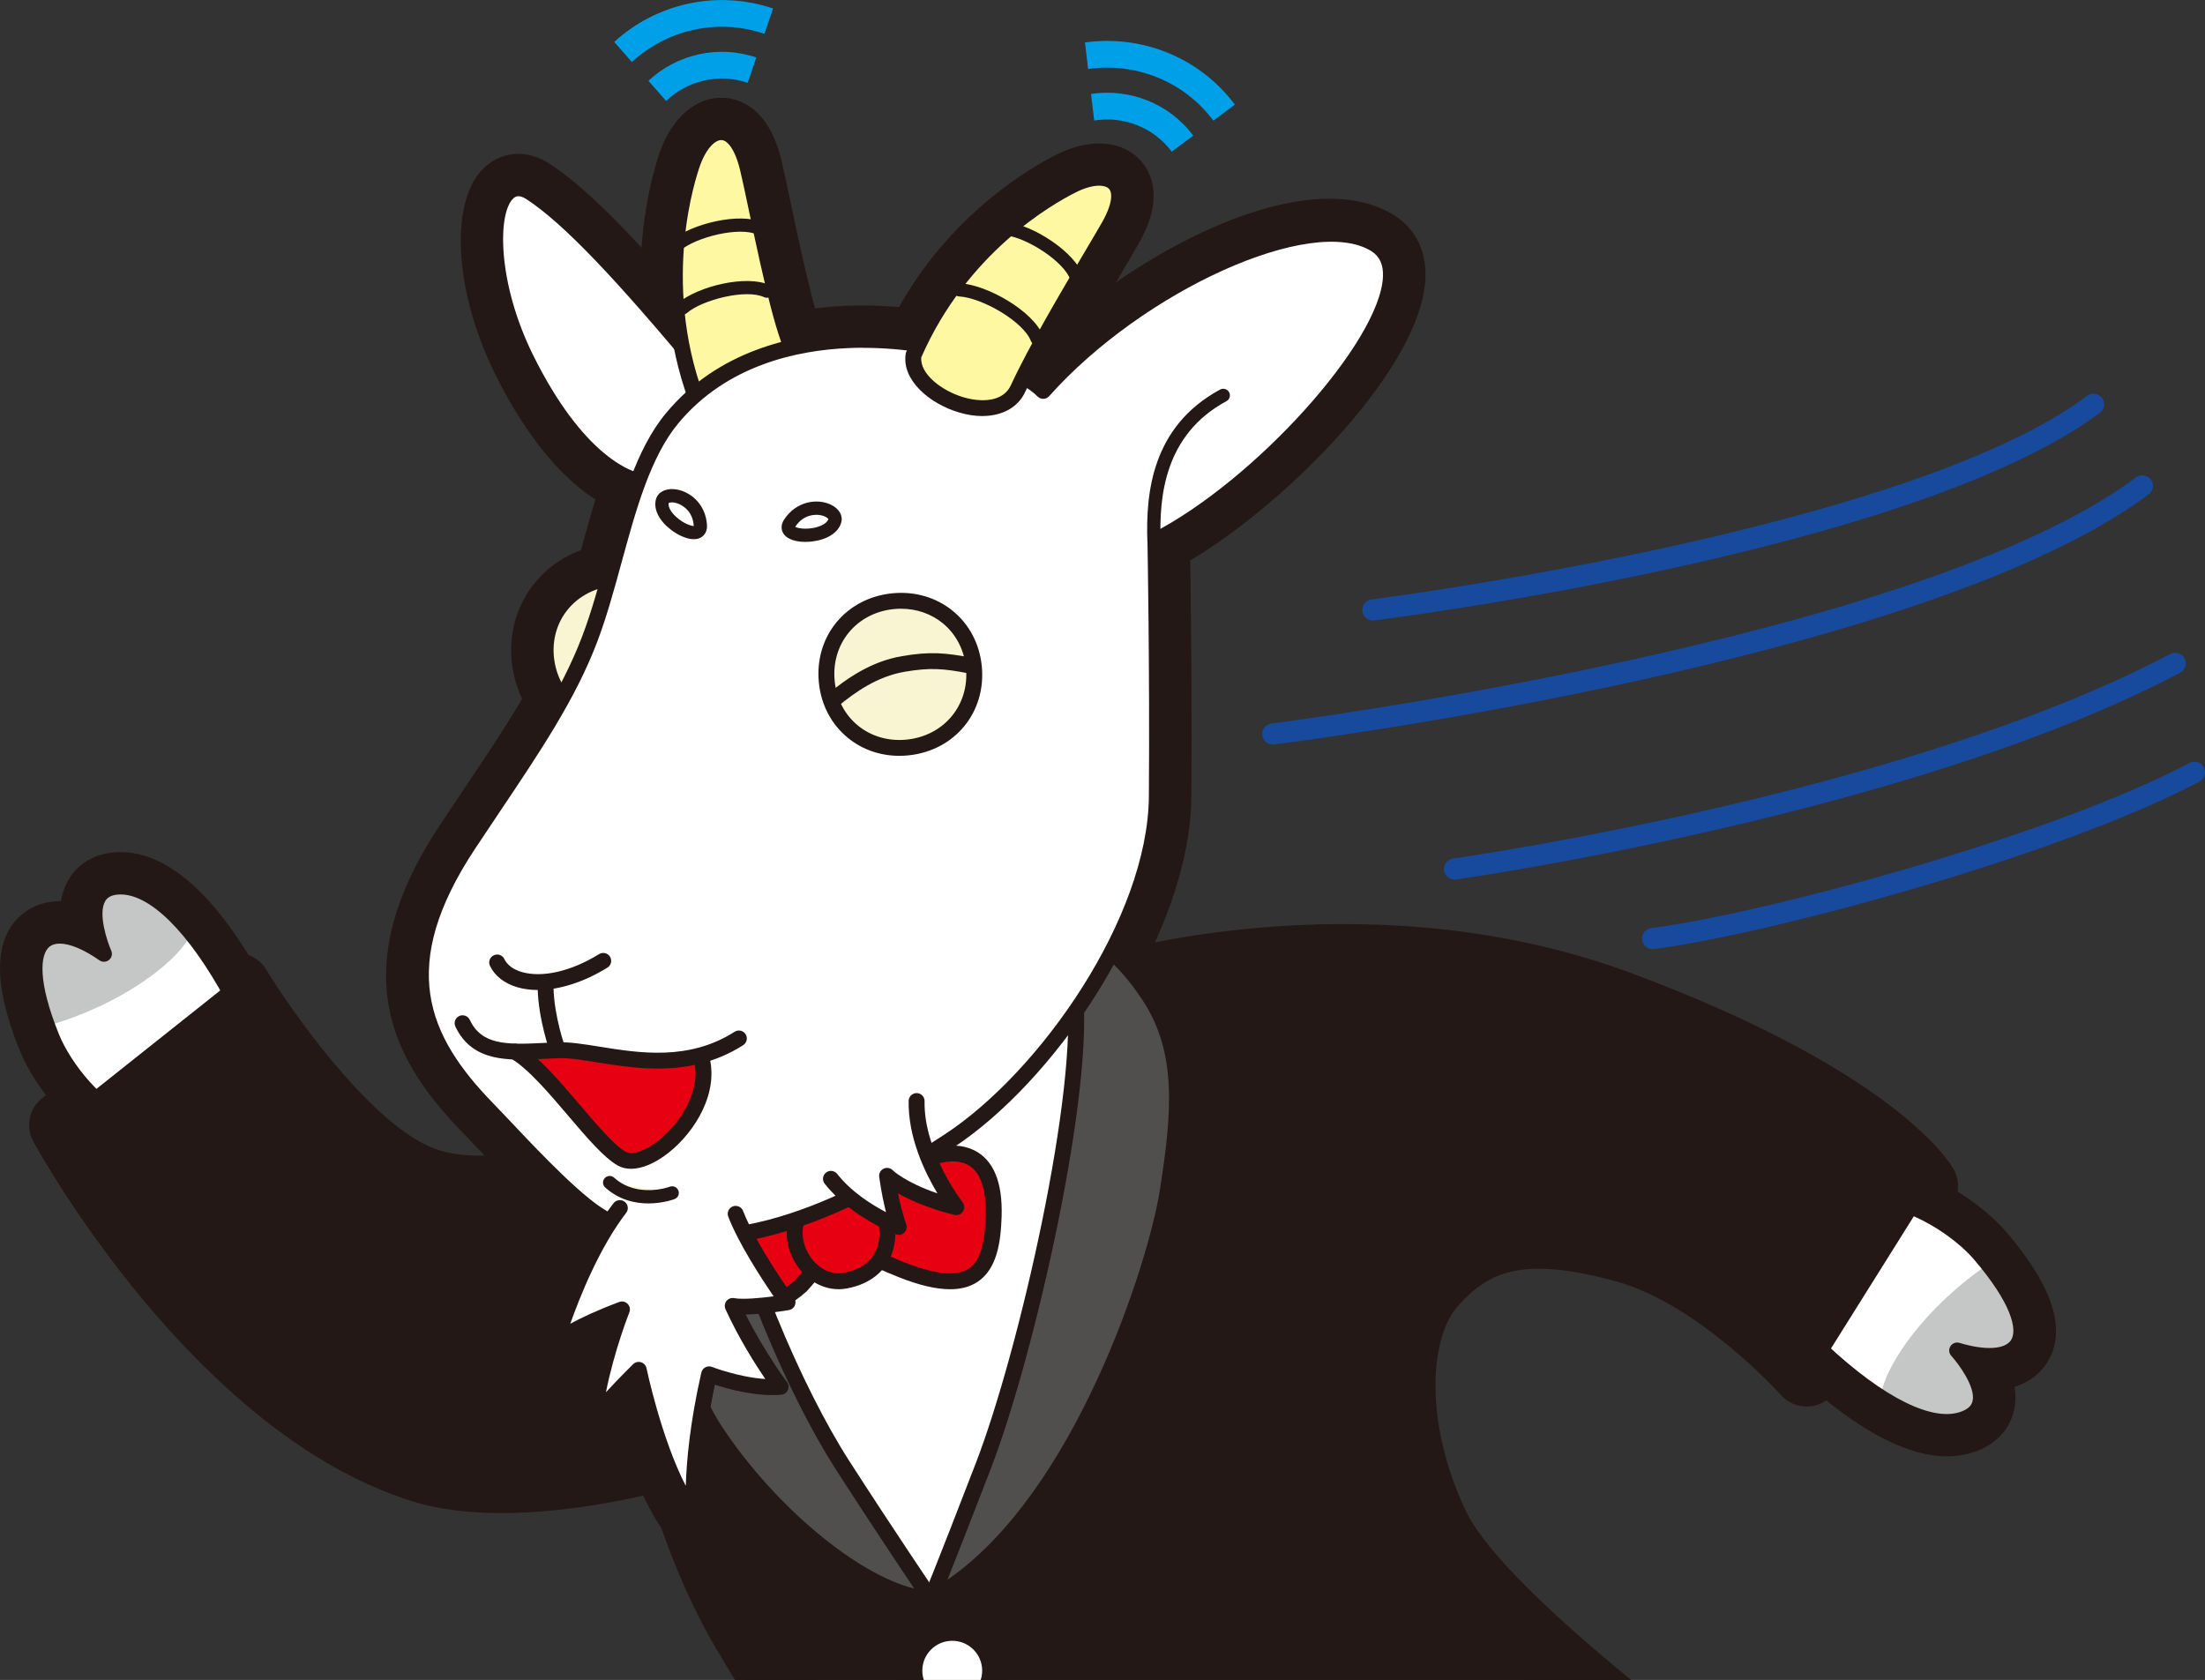 <?xml version="1.0" encoding="UTF-8"?><svg id="f" xmlns="http://www.w3.org/2000/svg" xmlns:xlink="http://www.w3.org/1999/xlink" viewBox="0 0 450.15 343"><rect x="0" y="0" width="450.15" height="343" fill="#333333" stroke="none"/><defs><style>.l{fill:#fff;}.m{clip-path:url(#g);}.n{fill:#514f4e;}.o{fill:#c5c6c6;}.p{fill:#17499d;}.q{fill:none;}.r{fill:#e60012;}.s{fill:#00a0e9;}.t{fill:#fff8a3;}.u{fill:#231815;}.v{fill:#f9f5d3;}</style><clipPath id="g"><rect class="q" x="0" width="450.15" height="343"/></clipPath></defs><g class="m"><path class="u" d="m33.25,236.07c-2.19,0-4.38-.35-6.57-1.06-10.59-3.42-18.43-14.46-21.11-21.04-5.33-13.07-5.28-21.88.16-26.19,1.54-1.22,4.21-2.56,8.17-2.05.11-1.88.57-3.76,1.58-5.42,1.7-2.79,4.62-4.45,8.24-4.68,11.84-.75,22.09,13.35,28.59,25.31h0c5.47,10.05,5.29,23.74-7.44,31.66-3.7,2.3-7.63,3.47-11.61,3.47Zm-20.7-39.61c-.24,1.19-.43,4.92,3.05,13.44,1.93,4.73,7.84,12.71,14.42,14.84,3.11,1.01,6.09.58,9.11-1.3,9.07-5.65,5.09-14.71,3.65-17.35-7.87-14.46-14.58-19.61-18.1-19.68-.05,1.37.58,4.1,1.48,6.16.97,2.22.35,4.82-1.54,6.35-1.88,1.53-4.55,1.63-6.54.24-2.78-1.95-4.66-2.56-5.54-2.69Z"/><path class="u" d="m9.63,214.87c-.93,0-1.86-.24-2.69-.71-1.27-.72-2.19-1.93-2.56-3.34l-2.48-9.62c-.14-.53-.19-1.08-.16-1.62l.36-7.01c.11-2.13,1.46-3.99,3.45-4.76l4.66-1.8c1.23-.48,2.59-.49,3.83-.03h.02c-.21-1.35.1-2.74.89-3.88l3.02-4.39c1.27-1.84,3.54-2.72,5.73-2.2l7.87,1.88c.77.18,1.5.54,2.12,1.03l6.01,4.79c.57.46,1.05,1.03,1.4,1.67l2.22,4.14c.88,1.63.85,3.6-.07,5.21-3.8,6.67-16.04,15.82-32.11,20.42-.49.14-.99.21-1.49.21Zm2.97-15.57l.83,3.22c2.41-.91,4.61-1.9,6.61-2.92-.3-.06-.59-.14-.88-.24l-6.45-2.37-.12,2.3Zm12.63-12.32l1.14,6.37c.16.89.09,1.79-.18,2.62,2.61-1.79,4.6-3.51,5.93-4.91l-.06-.11-4.2-3.35-2.62-.63Z"/><path class="u" d="m33.29,237.7c-2.36,0-4.75-.39-7.1-1.15-11.12-3.59-19.32-15.11-22.12-21.97-5.63-13.81-5.41-23.26.65-28.07,1.47-1.16,4.02-2.57,7.73-2.51.27-1.67.82-3.19,1.63-4.53,1.98-3.26,5.37-5.2,9.53-5.46,12.71-.8,23.39,13.78,30.12,26.15,5.83,10.72,5.62,25.33-8.01,33.81-3.97,2.47-8.16,3.73-12.44,3.73Zm-19.18-39.02c.17,2.01.89,5.45,3,10.61,1.88,4.62,7.59,12.02,13.42,13.9,2.66.86,5.13.5,7.75-1.13,7.38-4.59,5.1-11.5,3.09-15.2-6.08-11.18-11.49-16.57-14.75-18.24.25,1.1.63,2.34,1.05,3.29,1.27,2.88.46,6.28-1.98,8.27-2.44,1.99-5.94,2.12-8.51.31-1.23-.87-2.26-1.44-3.05-1.81Z"/><path class="u" d="m397.49,295.73c-9.88,0-21.1-8.34-29.4-16.09-8.37-7.82-12.53-20.87-2.95-32.39,4.31-5.19,10.02-7.96,16.49-8.01.06,0,.12,0,.17,0,11.07,0,21.91,7.95,26.52,13.33,9.19,10.72,11.93,19.1,8.13,24.9-1.07,1.64-3.18,3.76-7.1,4.51.49,1.82.65,3.74.22,5.64-.73,3.18-2.98,5.68-6.34,7.04-1.83.74-3.76,1.07-5.74,1.07Zm-15.68-45.69s-.06,0-.09,0c-3.27.02-5.96,1.37-8.24,4.1-6.83,8.21-.18,15.56,2.02,17.61h0c12.04,11.25,20.04,14.02,23.4,12.99-.38-1.32-1.84-3.71-3.35-5.38-1.62-1.8-1.85-4.47-.55-6.51,1.3-2.05,3.81-2.98,6.13-2.28,3.25.98,5.23.97,6.11.81-.15-1.2-1.15-4.8-7.14-11.79-3.31-3.86-11.39-9.54-18.28-9.54Z"/><path class="u" d="m394.77,295.48c-.64,0-1.27-.11-1.87-.33l-7.22-2.65c-.69-.25-1.32-.64-1.85-1.15l-3.42-3.23c-1.35-1.28-1.95-3.15-1.59-4.97,1.49-7.52,10.22-20.06,24.01-29.48,1.21-.82,2.7-1.13,4.13-.84,1.43.29,2.69,1.14,3.48,2.37l5.4,8.34c.3.46.52.96.67,1.49l1.88,6.76c.57,2.05-.12,4.25-1.77,5.6l-3.85,3.18c-1.02.84-2.31,1.28-3.62,1.24h-.02c.63,1.22.77,2.64.39,3.97l-1.48,5.11c-.62,2.15-2.5,3.69-4.74,3.89l-8.06.69c-.16.01-.31.02-.47.02Zm-4.3-12.74l5.04,1.85,2.69-.23-3.09-5.69c-.43-.8-.65-1.67-.65-2.54-1.91,2.52-3.25,4.78-4.07,6.53l.09.08Zm9.4-12.04c.06,0,.12,0,.17,0l6.87.22-.62-2.22-1.81-2.8c-2,1.62-3.78,3.25-5.35,4.85.24-.03.49-.05.74-.05Z"/><path class="u" d="m397.47,297.35c-10.58,0-22.42-8.99-30.49-16.53-8.92-8.34-13.34-22.27-3.09-34.61,4.63-5.57,10.76-8.54,17.73-8.59.08,0,.15,0,.23,0,11.59,0,22.91,8.29,27.71,13.89,9.72,11.34,12.49,20.37,8.26,26.84-1.02,1.56-3,3.71-6.54,4.81.27,1.67.23,3.28-.12,4.81-.85,3.72-3.45,6.62-7.31,8.18-1.96.79-4.11,1.19-6.37,1.19Zm-.1-11.94h0Zm-20.77-14.84c9.31,8.69,16.14,12.1,19.77,12.67-.58-.97-1.34-2.02-2.03-2.79-2.12-2.33-2.42-5.81-.74-8.47,1.69-2.66,4.97-3.88,7.98-2.98,1.44.43,2.6.65,3.47.75-.79-1.85-2.57-4.89-6.2-9.13-3.22-3.76-10.94-8.97-17.05-8.97-2.88.02-5.1,1.14-7.07,3.51-5.55,6.68-1.21,12.51,1.88,15.4h0Z"/><path class="u" d="m345.51,366.99h-173.81c-1.66,0-3.23-.76-4.26-2.07-.47-.59-11.47-14.62-19.21-28.11-.94-1.49-8.77-14.26-14.31-33.72-10.28,2.51-32.94,6.93-49.12,1.94-43.9-13.56-75.26-70.33-76.57-72.74-1.25-2.3-.67-5.17,1.38-6.8l35.35-28.11c1.22-.97,2.8-1.37,4.34-1.09,1.54.28,2.88,1.2,3.68,2.53.18.29,17.72,29.16,33.68,36.61,13.95,6.51,38.6-1.78,62.82-21.12.64-.51,1.38-.87,2.18-1.05l74.29-16.88c4.11-1.22,54.64-15.48,106.53,3.84,52.19,19.43,63.73,37.24,64.87,39.2,1.01,1.73.97,3.88-.09,5.57l-23.83,38.03c-.91,1.45-2.44,2.38-4.15,2.52-1.71.14-3.38-.53-4.51-1.81-.17-.19-16.98-18.99-34.73-23.76-19.33-5.2-26.97-1.88-33.64,5.6-7.1,7.97-6.49,27.16,1.4,43.68,6.58,13.79,38.97,39.31,50.89,47.98,1.89,1.38,2.69,3.81,1.96,6.04-.73,2.22-2.8,3.73-5.15,3.73Zm-171.14-10.8h155.19c-14.06-11.18-35.44-29.55-41.53-42.3-9.94-20.82-9.82-44.16.29-55.5,10.64-11.94,23.55-14.51,44.56-8.86,14.67,3.95,28.07,15.23,35.03,21.92l18.15-28.95c-4.79-5.15-19.65-18.13-57.35-32.17-49.45-18.41-99.29-3.72-99.78-3.57-.12.04-.25.07-.37.1l-73.27,16.65c-16.85,13.24-38.86,24.89-57.74,24.9-5.49,0-10.71-.98-15.46-3.2-14.47-6.75-28.76-26.23-35.05-35.65l-26.99,21.46c7.76,12.81,34.54,53.35,67.98,63.69,17.92,5.54,47.9-3.31,48.21-3.4,1.42-.43,2.96-.25,4.25.49,1.29.74,2.22,1.97,2.57,3.41,5.28,21.55,14.31,35.78,14.4,35.92.05.08.1.15.14.23,5.67,9.9,13.48,20.48,16.8,24.84Z"/><path class="u" d="m345.51,368.61h-173.81c-2.18,0-4.2-.98-5.54-2.69-.11-.14-11.51-14.65-19.34-28.3-.94-1.49-8.45-13.67-14.03-32.59-11.18,2.63-32.67,6.42-48.47,1.54-44.53-13.76-76.19-71.08-77.52-73.51-1.63-3-.88-6.72,1.8-8.84l35.35-28.11c1.58-1.26,3.64-1.78,5.63-1.42,2,.36,3.74,1.56,4.79,3.29,4.83,7.98,20.16,29.99,32.98,35.97,13.18,6.15,37.75-2.25,61.12-20.92.82-.66,1.81-1.13,2.84-1.36l74.26-16.87c3.98-1.15,55.74-15.37,107.49,3.9,52.71,19.63,64.53,37.89,65.71,39.91,1.31,2.26,1.27,5.03-.12,7.24l-23.84,38.03c-1.18,1.87-3.19,3.1-5.39,3.28-2.21.18-4.39-.7-5.86-2.35-.16-.18-16.76-18.65-33.93-23.27-18.6-5.01-25.6-2.07-32,5.12-5.88,6.59-6.86,24.07,1.65,41.9,6.44,13.5,38.55,38.77,50.38,47.36,2.47,1.8,3.5,4.95,2.55,7.85-.95,2.9-3.64,4.85-6.69,4.85Zm-170.33-14.04h149.75c-14.25-11.56-32.65-28-38.37-39.98-10.37-21.73-10.15-45.28.54-57.27,11.12-12.47,24.5-15.18,46.19-9.34,14.04,3.78,26.7,13.83,34.3,20.93l16.41-26.18c-5.49-5.56-20.48-17.69-55.87-30.87-48.7-18.13-98.26-3.68-98.75-3.54-.16.05-.33.09-.5.13l-72.9,16.56c-11.86,9.25-47.71,34.21-74.6,21.66-14.12-6.59-27.84-24.63-34.73-34.75l-24.48,19.47c8.23,13.25,34.49,51.94,66.32,61.77,17.36,5.36,46.97-3.32,47.26-3.41,1.83-.55,3.84-.32,5.51.63,1.67.95,2.89,2.57,3.35,4.43,5.15,21.02,14.11,35.31,14.2,35.45.04.07.09.14.13.21,5.39,9.41,12.79,19.52,16.24,24.1Z"/><path class="u" d="m188.5,331.44c-4.33,0-8.72-2.37-13.07-7.09-12.23-13.25-31.5-57.01-33.83-73.55-2.27-16.11,8.81-46.14,9.29-47.41.55-1.49,1.73-2.65,3.22-3.2l53.37-19.38c1.79-.65,3.78-.32,5.26.88.68.55,16.76,13.55,23.12,18.94,3.64,3.09,5.6,8.13-4.7,41.78-5.61,18.31-13.01,39.02-17.91,52.72-1.08,3.02-2.02,5.66-2.77,7.78-5.69,16.14-10.95,26.5-19.57,28.27-.8.16-1.61.25-2.41.25Zm-28.29-121.96c-3.3,9.44-9.31,29.63-7.88,39.82,2.05,14.55,20.35,56.12,31.07,67.73,2.67,2.9,4.54,3.73,5.33,3.58,1.63-.33,5.29-3.54,11.54-21.27.75-2.14,1.7-4.79,2.79-7.83,4.51-12.62,11.33-31.7,16.74-48.97,7.76-24.8,8.29-32.33,8.15-34.43-5.17-4.34-15.09-12.4-19.63-16.09l-48.1,17.47Z"/><path class="u" d="m188.48,333.12c-4.87,0-9.55-2.5-14.28-7.63-12.38-13.41-31.9-57.71-34.26-74.45-2.29-16.25,8.18-45,9.38-48.23l.27-.73c.55-1.48,1.73-2.65,3.22-3.19l55-19.97c1.79-.65,3.78-.32,5.26.88l.74.6c.16.13,16.73,13.52,23.15,18.97,6.43,5.46,6.34,16.74-22.12,96.34-1.08,3.02-2.02,5.65-2.77,7.78-5.88,16.69-11.42,27.43-20.82,29.36-.91.19-1.84.28-2.77.28Zm.05-14.16h0,0Zm-26.98-108.18c-4.41,12.83-8.76,29.7-7.55,38.29,2.02,14.37,20.07,55.38,30.64,66.83,2.31,2.5,3.52,2.96,3.82,3.04.93-.39,4.19-3.05,10.22-20.16.75-2.14,1.7-4.79,2.79-7.84,4.82-13.49,12.09-33.82,17.6-51.75,6.22-20.26,7.15-27.79,7.23-30.28-5.02-4.21-13.81-11.34-18.31-15l-46.45,16.87Z"/><path class="u" d="m190.05,331.9c-1.32,0-2.63-.48-3.66-1.42-1.7-1.55-2.23-4.01-1.31-6.13.08-.18,2-4.67,10.6-26.94,8.62-22.35,20.75-75.87,18.32-94.73h0c-.43-3.31-3.31-7.64-4.29-8.9-1.19-1.54-1.47-3.6-.72-5.4s2.41-3.05,4.35-3.28c12.98-1.55,20.89,7.9,25.71,15.13,8.63,12.96,7.23,27.5,4.69,43.79-2.71,17.37-19.86,70.32-51.11,87.22-.81.44-1.7.65-2.58.65Zm34.68-130.6c2.89,22.4-10.57,78.26-18.95,99.99-1.07,2.78-2.04,5.29-2.92,7.55,17.89-20.71,28.28-54.31,30.18-66.48,2.27-14.52,3.48-26.41-3.01-36.16-2.06-3.09-3.93-5.32-5.66-6.89.16.65.28,1.32.37,1.98h0Z"/><path class="u" d="m190.05,333.52c-1.76,0-3.45-.65-4.75-1.84-2.21-2.02-2.9-5.22-1.71-7.96.07-.17,2.08-4.88,10.57-26.88,8.57-22.2,20.63-75.3,18.22-93.95-.34-2.61-2.61-6.36-3.96-8.11-1.55-1.97-1.92-4.66-.94-7,.97-2.34,3.14-3.97,5.66-4.28,13.88-1.66,22.2,8.25,27.26,15.85,8.94,13.42,7.44,28.92,4.94,44.94-2.04,13.07-17.69,69.87-51.94,88.4-1.03.56-2.19.85-3.35.85Zm3.5-5.58s-.01.03-.01.03c0-.01,0-.02.01-.03Zm33.08-123.7c1.27,22.11-9.29,69.76-18.13,94.4,13.53-20.27,21.39-46.63,22.93-56.52,2.28-14.65,3.42-25.73-2.76-35.01-.71-1.07-1.39-2.02-2.04-2.86Z"/><path class="u" d="m190.05,331.9c-.09,0-.17,0-.26,0-16.01-.76-36.77-19.41-48.17-36.58-9.53-14.35-19.49-51.92-8.95-63.34,2.36-2.55,7.67-6.1,16.79-1.11,1.46.8,2.47,2.22,2.74,3.85,3.32,19.97,15,46.96,24.37,61.53,8.96,13.93,17.88,27.1,17.97,27.23,1.15,1.69,1.24,3.89.24,5.67-.96,1.71-2.77,2.76-4.72,2.76Zm-49.1-92.73c-.14,0-.21.02-.21.02,0,0-.69.49-1.23,2.81-2.47,10.56,3.46,35.78,11.14,47.35,7.37,11.09,16.86,20.17,25.28,25.74-2.62-3.97-5.55-8.45-8.48-13.01-9.4-14.62-21.19-41.06-25.41-62.71-.53-.16-.88-.19-1.08-.19Z"/><path class="u" d="m190.05,333.52c-.09,0-.25,0-.33,0-14.53-.69-35.79-16.72-49.45-37.3-9.64-14.52-20.21-52.95-8.79-65.33,2.16-2.34,8.3-7.16,18.77-1.44,1.91,1.04,3.21,2.87,3.56,5.01,3.29,19.76,14.85,46.49,24.13,60.92,8.99,13.97,17.86,27.07,17.95,27.2,1.5,2.21,1.62,5.04.31,7.37-1.25,2.21-3.6,3.58-6.14,3.58Zm-49.03-91.05c-.68,2.98-.92,8.85.81,18,2.04,10.77,6.03,21.76,10.17,27.99,4.77,7.18,10.99,14.07,17.34,19.54-1.08-1.65-2.17-3.34-3.26-5.04-9.01-14.01-20.35-39.17-25.05-60.48Z"/><path class="u" d="m193.93,267.03c-4.16,0-8.39-1.39-11.7-2.7-6.78-2.67-12.94-5.53-13.83-11.17-.96-6.08,4.02-10.17,13.94-18.32l1.49-1.22c2.47-2.03,10.11-5.4,16.68-2.18,3.73,1.83,8.11,6.28,7.75,17.09-.19,5.72-1.11,12.74-6.66,16.38-2.36,1.54-5.01,2.12-7.68,2.12Zm-14.07-15.65c1.02.61,2.89,1.55,6.35,2.91,7.22,2.84,9.25,1.73,9.45,1.59.47-.31,1.59-1.68,1.78-7.7.15-4.44-.8-6.56-1.66-7.02-1.33-.71-4.24.24-5.11.83l-1.45,1.19c-3.77,3.1-7.65,6.28-9.37,8.19Zm7.42-13.59h.01-.01Z"/><path class="u" d="m193.96,268.63c-3.53,0-7.56-.91-12.33-2.79-7.24-2.85-13.81-5.94-14.84-12.43-1.1-7,4.44-11.55,14.51-19.82l1.49-1.23c3.61-2.97,11.72-5.67,18.43-2.38,4.16,2.04,9.04,6.92,8.66,18.6-.13,3.92-.43,13.12-7.39,17.68-2.39,1.57-5.27,2.36-8.54,2.36h0Zm-11.39-17.66c1.01.48,2.38,1.08,4.24,1.81,5.43,2.14,7.5,1.84,7.94,1.74.21-.32.92-1.74,1.08-6.39.12-3.59-.56-5.19-.85-5.55-.08-.02-.24-.05-.48-.05-1.13,0-2.42.52-2.84.77l-1.39,1.14c-2.63,2.16-5.68,4.66-7.69,6.53Zm9.19-7.76l-.03.02s.02-.02.03-.02Z"/><path class="u" d="m156.37,271.58c-.85,0-1.69-.1-2.52-.31-6.16-1.54-8.6-8.08-9.77-11.22-3.54-9.49,1.04-15,3.18-16.93,3.63-3.28,8.69-4.47,12.05-2.83h0c8.98,4.38,13.93,6.79,14.97,12.02,1.02,5.11-2.9,9.52-6.68,13.78-.15.17-.3.32-.47.47-3.82,3.37-7.37,5.03-10.76,5.03Zm-.81-21.1c-.47.19-1.13.58-1.53,1.24-.78,1.26-.32,3.18.2,4.56,1.16,3.11,1.94,4.13,2.27,4.45.39-.11,1.42-.52,3.22-2.07,1.64-1.86,2.78-3.25,3.41-4.18-1.53-1.04-4.59-2.56-7.56-4.01Zm-1.01-.49h0s0,0,0,0c0,0,0,0,0,0Z"/><path class="u" d="m156.34,273.19h0c-.98,0-1.95-.12-2.88-.35-6.99-1.74-9.73-9.09-10.9-12.22-3.89-10.41,1.23-16.55,3.61-18.7,3.52-3.18,9.4-5.26,13.86-3.09,9.45,4.61,14.65,7.15,15.85,13.16,1.17,5.89-3.01,10.61-7.06,15.17-.19.21-.39.42-.61.61-4.14,3.65-8.02,5.43-11.86,5.43Zm-.71-20.88s-.05.04-.07.07c-.7.73-.03,2.73.19,3.33.54,1.45.97,2.37,1.29,2.95.39-.25.9-.62,1.53-1.16.54-.61,1.42-1.62,2.18-2.56-1.4-.78-3.28-1.73-5.12-2.63Zm6.51.64h0s0,0,0,0Zm-5.83-1.01h0Z"/><path class="u" d="m171.25,267c-5.04,0-9.88-2.98-12.54-7.92-3.13-5.82-2.35-12.42,1.98-16.83h0c3.45-3.51,9.53-6.58,15.33-5.54,3.95.7,7.05,3.16,8.74,6.92,2.39,5.31,2.43,10.89.12,15.32-1.5,2.87-4.66,6.56-11.23,7.82-.8.15-1.6.23-2.4.23Zm2.41-19.7c-1.41,0-3.67.92-5.24,2.51h0c-1.48,1.5-.4,3.73-.17,4.16.51.95,1.8,2.49,3.35,2.19,1.86-.36,3.1-1.1,3.67-2.2.75-1.44.6-3.7-.4-5.92-.28-.62-.49-.66-.77-.71-.14-.02-.29-.04-.45-.04Zm-9.11-1.27h.01-.01Z"/><path class="u" d="m171.19,268.62h0c-5.66,0-10.99-3.36-13.91-8.78-3.47-6.46-2.59-13.81,2.25-18.73h0c4.5-4.58,11.25-6.99,16.78-6,4.49.8,8.02,3.59,9.94,7.86,2.59,5.76,2.62,11.86.08,16.73-2.35,4.51-6.74,7.58-12.37,8.66-.91.18-1.84.26-2.77.26h0Zm2.31-19.69c-1.06.08-2.74.82-3.91,2.01-.67.68-.09,1.9.1,2.26.34.64,1.09,1.46,1.61,1.37,2.04-.39,2.41-1.12,2.54-1.35.41-.78.45-2.4-.34-4.28Zm.33,0h.01-.01Z"/><path class="u" d="m194.4,352.59c-6.35,0-11.52-5.16-11.52-11.49s5.17-11.49,11.52-11.49,11.52,5.16,11.52,11.49-5.17,11.49-11.52,11.49Zm0-12.18c-.38,0-.69.31-.69.69s.31.69.69.69.69-.31.69-.69-.31-.69-.69-.69Z"/><path class="u" d="m126.38,153.35c-10.01,0-18.55-7.09-20.16-17.29-.86-5.48.41-10.89,3.58-15.22,3.19-4.35,8-7.22,13.54-8.08,11.34-1.75,21.62,5.73,23.41,17.02,0,0,0,0,0,0,.87,5.5-.4,10.91-3.57,15.25-3.18,4.34-7.98,7.21-13.51,8.06-1.11.17-2.21.25-3.29.25Zm.31-30.04c-.55,0-1.11.04-1.69.13-2.68.41-4.97,1.75-6.45,3.77-1.46,2-2.04,4.54-1.62,7.17.87,5.51,5.53,8.89,11.1,8.03,2.66-.41,4.94-1.74,6.41-3.75,1.46-2,2.04-4.56,1.62-7.2-.78-4.94-4.6-8.16-9.37-8.16Z"/><path class="u" d="m126.3,154.97c-11.03,0-19.94-7.67-21.67-18.66-.93-5.91.44-11.74,3.87-16.42,3.44-4.7,8.63-7.8,14.6-8.72,12.44-1.92,23.3,5.97,25.26,18.37.94,5.93-.43,11.77-3.86,16.46-3.44,4.7-8.61,7.79-14.57,8.7-1.21.19-2.43.28-3.63.28Zm.38-30.04c-.47,0-.95.04-1.42.11-2.25.35-4.16,1.46-5.39,3.13-1.2,1.65-1.68,3.76-1.33,5.96.72,4.58,4.61,7.39,9.24,6.68,2.23-.34,4.13-1.45,5.35-3.11,1.21-1.65,1.68-3.78,1.33-5.99-.64-4.06-3.77-6.79-7.78-6.79Z"/><path class="u" d="m132.62,103.95c-8.01,0-19.73-7.37-30.11-28.35-8.07-16.3-9.11-34.42-2.33-40.41,3.09-2.73,7.37-2.88,11.16-.39,8.04,5.26,19.15,16.77,37.14,38.49h0c2.91,3.52,3.08,8.76.47,15.15-2.04,5-7.8,14.66-15,15.43-.43.05-.88.07-1.33.07Zm-25.78-59.12c-.91,4.22-.28,14.55,5.38,25.99,8.52,17.22,17.25,22.44,20.36,22.33,2.91-1.35,7.92-10.34,7.37-13.2-15.8-19.06-26.14-30.04-33.11-35.12Z"/><path class="u" d="m132.6,105.58h0c-10.68,0-22.48-10.94-31.54-29.25-8.51-17.2-9.37-35.79-1.95-42.34,3.66-3.23,8.7-3.44,13.13-.53,8.29,5.43,19.16,16.67,37.5,38.82,1.89,2.29,4.51,7.51.72,16.79-2.16,5.31-8.36,15.57-16.33,16.44-.5.05-1.02.08-1.53.08h0Zm-.84-13.82h0Zm-23.63-43.86c-.15,4.73,1,13.03,5.55,22.22,8.21,16.6,15.98,20.86,18.47,21.37,1.17-.95,3.67-3.79,5.26-7.71.64-1.57.85-2.66.89-3.24-13.89-16.74-23.46-27.11-30.19-32.64Zm30.75,33.32h.01-.01Z"/><path class="u" d="m147.61,89.04c-5.75,0-8.64-2.8-9.9-4.58-.27-.39-.49-.81-.66-1.25-9.34-25.38-2.28-47.61-.77-51.81,2.31-6.41,6.56-10.08,11.4-9.83,2.81.15,7.88,1.83,10.23,11.44.5,2.03,1.15,5.13,1.9,8.73,1.59,7.59,5.32,25.35,7.41,28.34,1.69,2.34,1.93,5.27.67,8.04-2.59,5.68-11.65,10.18-18.49,10.82-.63.06-1.23.09-1.8.09Zm-.85-10.83c2.23.57,8.21-1.6,10.55-3.72-2.71-5.48-5.2-16.71-8.1-30.53-.73-3.5-1.37-6.52-1.82-8.38-.16-.63-.31-1.16-.46-1.61-.15.31-.3.67-.45,1.08-.78,2.15-7.23,21.33.28,43.15Z"/><path class="u" d="m147.61,90.66c-4.84,0-8.83-1.87-11.22-5.26l-.13-.18c-.27-.38-.49-.8-.65-1.24l-.07-.2c-9.74-26.46-1.72-50.28-.77-52.91,2.52-7,7.5-11.18,13-10.9,3.28.17,9.14,2.05,11.74,12.68.5,2.05,1.15,5.15,1.91,8.75,1.42,6.79,5.19,24.75,7.16,27.78,1.99,2.76,2.3,6.37.82,9.63-2.92,6.39-12.56,11.08-19.82,11.76-.67.06-1.32.09-1.95.09Zm-.88-50.65c-1.71,6.96-3.84,21.01,1.22,36.6.09,0,.2-.01.3-.02,2.65-.25,5.38-1.54,7.02-2.63-2.3-5.32-4.49-14.6-7.64-29.66-.33-1.55-.63-2.99-.9-4.28Z"/><path class="u" d="m139.34,69.62c-1.99,0-3.86-.86-5.15-2.37-1.17-1.37-1.74-3.12-1.6-4.92.14-1.8.98-3.43,2.36-4.6,5.46-4.64,17.61-7.64,24.49-4.41,1.64.77,2.87,2.13,3.48,3.82.61,1.7.52,3.53-.25,5.16-1.59,3.37-5.64,4.81-9.01,3.23-1.68-.57-7.96.79-9.94,2.47-1.22,1.04-2.78,1.61-4.39,1.61Zm18.94-13.86s0,0,0,0c0,0,0,0,0,0Z"/><path class="u" d="m137.98,56.86c-1.99,0-3.87-.87-5.16-2.38-2.42-2.83-2.08-7.1.77-9.51,5.47-4.64,17.61-7.64,24.49-4.41,1.64.77,2.87,2.13,3.48,3.82.61,1.7.52,3.53-.25,5.16-1.59,3.36-5.63,4.81-9,3.23-1.69-.57-7.97.79-9.95,2.47-1.22,1.04-2.78,1.61-4.39,1.61Z"/><path class="u" d="m141.9,258.14c-6.56,0-13.16-1.15-19.66-3.88-5.88-2.47-14.32-11.11-23.17-20.5-1.31-1.39-2.46-2.61-3.36-3.53-13.21-13.53-24.09-31.34-4.61-60.81,1.76-2.67,3.48-5.23,5.15-7.71,8.33-12.41,14.91-22.22,19.06-33.09,1.85-4.86,3.38-10.44,4.85-15.84,3.06-11.21,6.22-22.8,12.88-30.81,9.12-10.99,22.89-17.19,39.82-17.91,15.64-.67,30.97,3.51,39.45,8.56,20.69-20.87,55.41-37.19,71.35-27.33,3.88,2.4,5.91,6.47,5.71,11.45-.66,16.21-26.78,44.58-48.02,56.78.12,7.9.4,28.82.23,49.15-.22,27.27-23.35,60.68-44.83,74.78-14.52,9.53-34.44,20.7-54.85,20.7Zm34.29-183.36c-.95,0-1.91.02-2.88.06-9.61.41-22.95,3.18-31.94,14.01-5.16,6.22-8.01,16.66-10.77,26.76-1.54,5.65-3.14,11.5-5.18,16.85-4.58,12.02-11.81,22.78-20.18,35.25-1.65,2.46-3.36,5-5.11,7.65-14.48,21.9-9.75,33.94,3.33,47.33.94.96,2.13,2.22,3.49,3.67,4.94,5.25,15.23,16.16,19.48,17.94,5.02,2.11,10.22,3.01,15.45,3.01,17.64,0,35.7-10.23,48.9-18.89,18.71-12.28,39.77-43.05,39.95-65.84.2-25.46-.28-51.88-.29-52.14-.04-2.06,1.1-3.96,2.94-4.91,20.85-10.68,44.71-38.46,45.15-49.24.06-1.43-.32-1.66-.59-1.83-9.69-6-41.59,7.2-60.94,28.92-1,1.12-2.41,1.77-3.91,1.81-1.5.04-2.95-.54-4-1.61-3.2-3.25-16.99-8.8-32.91-8.8Z"/><path class="u" d="m141.9,259.75s0,0,0,0c-7.14,0-13.97-1.34-20.28-4-6.17-2.59-14.74-11.36-23.72-20.88-1.3-1.38-2.44-2.59-3.34-3.51-13.66-14-24.92-32.41-4.8-62.83,1.76-2.66,3.47-5.21,5.13-7.69,7.97-11.87,14.83-22.09,18.91-32.79,1.82-4.78,3.34-10.32,4.8-15.69,3.11-11.38,6.32-23.14,13.19-31.43,11.91-14.35,28.87-17.98,41-18.5,13.87-.6,29.64,2.79,39.29,8.13,19.68-19.28,54.58-37.71,72.45-26.66,4.4,2.72,6.7,7.3,6.47,12.89-.74,18.14-28.15,45.84-48.01,57.63.12,8.38.38,28.65.22,48.25-.22,27.79-23.74,61.79-45.56,76.12-13.7,8.99-34.39,20.95-55.75,20.95h0Zm34.34-183.35c-.94,0-1.89.02-2.84.06-9.28.4-22.15,3.05-30.76,13.42-4.94,5.95-7.74,16.22-10.45,26.15-1.55,5.69-3.16,11.58-5.23,17-4.65,12.19-11.92,23.03-20.34,35.58-1.65,2.46-3.35,5-5.1,7.64-13.88,20.99-9.36,32.51,3.13,45.3.94.96,2.12,2.22,3.48,3.66,4.52,4.79,15.02,15.94,18.95,17.59,21.23,8.91,46.02-4.72,62.83-15.75,18.37-12.06,39.04-42.2,39.22-64.5.2-25.29-.28-51.84-.29-52.1-.05-2.66,1.45-5.16,3.82-6.38,20.45-10.47,43.84-37.47,44.26-47.86,0-.22,0-.39-.01-.5-8.4-4.71-39.57,7.27-58.68,28.73-1.29,1.45-3.14,2.31-5.08,2.36-1.9.07-3.82-.69-5.2-2.1-2.95-2.98-16.06-8.32-31.72-8.32Z"/><path class="u" d="m183.58,158.1c-4.76,0-9.27-1.57-12.89-4.52-4.17-3.4-6.76-8.32-7.31-13.86h0c-1.12-11.38,6.94-21.2,18.36-22.35,5.58-.56,10.96,1,15.14,4.42,4.16,3.39,6.76,8.3,7.3,13.83,1.13,11.38-6.95,21.21-18.39,22.37-.74.08-1.49.11-2.22.11Zm.37-30.04c-.37,0-.74.02-1.11.06-5.57.56-9.22,5-8.67,10.55h0c.26,2.66,1.46,4.99,3.39,6.56,1.93,1.58,4.47,2.29,7.15,2.02,5.6-.57,9.26-5.01,8.71-10.56-.26-2.65-1.47-4.97-3.38-6.53-1.67-1.36-3.8-2.09-6.08-2.09Z"/><path class="u" d="m183.59,159.72c-5.12,0-10.06-1.73-13.92-4.89-4.5-3.67-7.31-8.99-7.89-14.96-1.23-12.49,7.29-22.86,19.81-24.12,6.02-.61,11.82,1.09,16.34,4.77,4.5,3.67,7.3,8.97,7.89,14.92,1.24,12.49-7.29,22.87-19.84,24.15-.79.08-1.59.12-2.38.12Zm.37-30.04c-.31,0-.63.02-.96.05-4.63.47-7.67,4.16-7.21,8.78.22,2.23,1.21,4.17,2.8,5.46,1.59,1.3,3.71,1.89,5.96,1.66,4.67-.47,7.72-4.17,7.26-8.79-.22-2.22-1.21-4.15-2.79-5.44-1.38-1.13-3.13-1.72-5.05-1.72Z"/><path class="u" d="m170,150.01c-2.11,0-4.09-.93-5.44-2.56-2.47-2.99-2.03-7.42.97-9.88,4.5-3.69,10.12-7.63,17.74-8.93,6.46-1.1,10.37-.75,16.2.39,1.85.36,3.44,1.42,4.49,2.97,1.05,1.56,1.43,3.43,1.06,5.27-.75,3.8-4.45,6.28-8.26,5.54-4.63-.91-6.76-1.07-11.12-.33-4.38.75-8.11,3.42-11.18,5.94-1.26,1.03-2.84,1.6-4.47,1.6h0Z"/><path class="u" d="m141.68,314.57c-1.64,0-3.23-.74-4.28-2.09-4.44-5.72-7.77-14.97-9.84-22-.74.83-1.47,1.67-2.16,2.5-1.52,1.84-4.08,2.47-6.28,1.54-2.21-.93-3.54-3.19-3.27-5.57.44-3.96,1.27-7.94,2.19-11.48-.59.37-.91.61-1.02.7-1.76,1.67-4.35,1.9-6.45.64-2.11-1.26-3.01-3.86-2.33-6.22.21-.73,5.3-17.91,14-29.22,1.82-2.37,5.22-2.81,7.59-1,2.37,1.82,2.82,5.21,1,7.57-2.95,3.83-5.46,8.6-7.42,12.98.53-.21,1.07-.42,1.64-.63,2.01-.75,4.27-.25,5.78,1.28,1.5,1.53,1.96,3.8,1.16,5.79-.02.04-.78,1.96-1.74,4.92.57-.01,1.15.06,1.71.23,1.89.58,3.32,2.14,3.73,4.07.4,1.9,1.16,5.07,2.22,8.66.42-2.45.93-5.07,1.57-7.85.35-1.54,1.35-2.84,2.75-3.58,1.4-.74,3.04-.83,4.51-.25.39.15.96.35,1.65.57-1.25-2.21-2.54-4.66-3.74-7.25-.84-1.83-.59-3.96.64-5.55,1.23-1.59,3.24-2.36,5.23-2.02.19.03.44.06.73.07-2.25-3.61-4.7-7.93-6.13-11.62-1.07-2.78.32-5.91,3.11-6.98,2.79-1.07,5.92.32,7,3.1,2.14,5.54,7.89,14.04,9.92,16.84,1.1,1.51,1.33,3.48.63,5.21-.71,1.73-2.26,2.97-4.1,3.28-.68.11-1.89.31-3.35.49,2.81,4.82,5.31,8.15,5.34,8.2,1.18,1.57,1.42,3.66.61,5.45-.8,1.79-2.52,3.01-4.48,3.18-3.79.32-7.78-.3-10.94-1.06-2.42,13.19-1.78,21.11-1.77,21.2.21,2.39-1.19,4.63-3.43,5.5-.64.25-1.31.37-1.97.37Z"/><path class="u" d="m141.68,316.2c-2.16,0-4.24-1.02-5.57-2.73-4.01-5.17-7.1-12.88-9.26-19.7-.07.08-.13.16-.2.24-2,2.41-5.28,3.21-8.16,2-2.85-1.2-4.6-4.18-4.26-7.24.3-2.7.77-5.4,1.34-7.98-1.95.61-4.13.37-5.91-.77-2.61-1.66-3.84-4.91-2.97-7.88.22-.74,5.38-18.2,14.28-29.75,1.14-1.49,2.8-2.44,4.67-2.69,1.86-.24,3.71.25,5.2,1.39,3.08,2.36,3.66,6.77,1.3,9.84-2.14,2.78-4.06,6.12-5.69,9.42,2.05-.16,4.09.59,5.56,2.09,1.95,1.98,2.54,4.94,1.5,7.52-.01.03-.46,1.15-1.09,3,0,0,.02,0,.03,0,2.46.75,4.32,2.78,4.84,5.29,0,.03.14.66.4,1.74.07-.32.14-.63.21-.95.45-1.99,1.75-3.69,3.57-4.65,1.15-.6,2.42-.88,3.69-.8-.67-1.29-1.33-2.63-1.97-4.02-1.09-2.38-.77-5.15.83-7.22,1.09-1.4,2.64-2.32,4.33-2.62-1.82-3.07-3.58-6.4-4.73-9.38-1.39-3.61.42-7.68,4.04-9.07,1.75-.67,3.66-.63,5.38.13,1.72.76,3.04,2.15,3.72,3.9,2.06,5.34,7.72,13.7,9.73,16.48,1.43,1.98,1.74,4.51.81,6.77-.93,2.26-2.92,3.86-5.33,4.27-.18.03-.52.09-.97.16,2.21,3.58,3.97,5.94,3.99,5.97,1.53,2.03,1.84,4.75.8,7.08-1.05,2.33-3.28,3.91-5.83,4.13-3.33.28-6.79-.13-9.77-.73-2.01,11.89-1.47,19.06-1.46,19.14.28,3.05-1.55,6-4.44,7.13-.82.32-1.69.49-2.57.49h0Zm-3.78-6.74s0,.04,0,.06c0-.01,0-.03,0-.06Z"/><path class="u" d="m128.83,242.44c-1.64,0-3.18-.38-4.56-1.17-3.41-1.92-6.99-6.12-11.13-10.99-3.5-4.11-7.85-9.23-10.74-10.89-2.59-1.49-3.48-4.79-1.98-7.38,1.5-2.58,4.81-3.47,7.4-1.98,4.51,2.6,9.12,8.01,13.58,13.25,2.65,3.12,5.9,6.93,7.75,8.28,1.15-.31,3.93-1.93,6.35-5.27,1.08-1.49,3.48-5.35,2.46-8.89-.83-2.87.83-5.86,3.71-6.68,2.87-.82,5.87.83,6.7,3.7,2.65,9.18-3.1,18.85-9.57,23.95-3.41,2.69-6.86,4.07-9.96,4.07Z"/><path class="u" d="m128.83,242.44c-1.64,0-3.18-.38-4.56-1.17-3.41-1.92-6.99-6.12-11.13-10.99-3.5-4.11-7.85-9.23-10.74-10.89-2.14-1.23-3.17-3.75-2.51-6.13.66-2.37,2.86-4,5.32-3.95l8.95.17c.15,0,.3.01.45.03l18.41,1.91,9.63-.9c2.59-.24,4.99,1.39,5.71,3.88,2.65,9.18-3.1,18.85-9.57,23.95-3.41,2.69-6.86,4.07-9.96,4.07Zm-9.51-21.57c.69.81,1.38,1.62,2.07,2.42,2.65,3.12,5.9,6.93,7.75,8.28,1.15-.31,3.93-1.93,6.35-5.27.63-.87,1.7-2.53,2.29-4.46l-4.28.4c-.35.03-.71.03-1.06,0l-13.12-1.36Z"/><path class="u" d="m128.82,244.04c-1.95,0-3.75-.46-5.35-1.36-3.66-2.06-7.32-6.36-11.57-11.35-3.24-3.81-7.67-9.02-10.31-10.54-1.63-.94-2.79-2.45-3.28-4.26-.49-1.81-.24-3.7.7-5.33.94-1.62,2.46-2.79,4.28-3.27,1.82-.49,3.71-.24,5.34.7,4.75,2.74,9.45,8.26,14,13.6,1.94,2.28,4.96,5.83,6.78,7.46.43-.22.99-.56,1.65-1.08,3.79-2.99,6.18-7.82,5.33-10.77-.52-1.8-.31-3.7.6-5.34.91-1.64,2.41-2.83,4.21-3.35,3.73-1.07,7.64,1.08,8.71,4.8,2.87,9.96-3.02,20.07-10.13,25.67-3.65,2.88-7.45,4.4-10.98,4.4Z"/><path class="u" d="m109.78,207.53c-2.01,0-3.93-.26-5.69-.78-4.11-1.2-7.29-3.76-8.94-7.21-.81-1.69-.92-3.6-.29-5.37.62-1.77,1.9-3.19,3.6-4,3.39-1.62,7.44-.29,9.22,2.96.08.04.2.09.37.14,2.02.59,6.23.14,11.4-3.06,3.3-2.04,7.65-1.02,9.69,2.27,2.05,3.29,1.02,7.63-2.27,9.67-5.6,3.47-11.67,5.38-17.08,5.38Zm-11.71-9.38h0s0,0,0,0Z"/><path class="u" d="m134.24,223.57c-4.9,0-9.48-.74-13.16-1.33-2.89-.46-5.33-.86-6.94-.8-.9.03-1.79.08-2.67.13-7.76.4-18.36.96-23.4-9.65-1.66-3.5-.16-7.69,3.35-9.35,3.51-1.66,7.72-.16,9.38,3.34.72,1.52,1.76,2.06,9.91,1.63.95-.05,1.92-.1,2.9-.14,3.01-.11,6.11.39,9.7.97,7.56,1.22,16.14,2.6,23.74-2.27,3.27-2.09,7.63-1.14,9.73,2.12,1.02,1.58,1.35,3.46.95,5.29-.4,1.83-1.49,3.4-3.08,4.41-5.93,3.79-12.61,5.64-20.41,5.64h0Z"/><path class="u" d="m132.47,249.76c-3.73,0-8.03-1.03-11.64-4.31-2.21-2-2.38-5.42-.37-7.63,2.01-2.21,5.43-2.37,7.65-.37,2.83,2.56,7.07,1.1,7.25,1.04,2.8-1.06,5.9.35,6.96,3.13,1.06,2.79-.37,5.92-3.16,6.98-1.62.62-4.01,1.15-6.69,1.15Z"/><path class="u" d="m132.36,251.11c-4.77,0-9.08-1.61-12.45-4.66-1.34-1.21-2.12-2.87-2.21-4.67-.09-1.8.53-3.53,1.75-4.86,1.22-1.34,2.88-2.12,4.69-2.21,1.81-.09,3.54.53,4.88,1.74,2.21,2,5.86.78,5.89.77,3.4-1.29,7.32.46,8.65,3.94.64,1.69.59,3.52-.15,5.16-.74,1.65-2.08,2.91-3.77,3.55-.54.21-3.46,1.24-7.28,1.24Zm6.31-3.77h-.02s.01,0,.02,0Z"/><path class="u" d="m113.88,221.45c-2.95,0-5.61-1.86-6.62-4.63-.28-.77-2.77-7.79-2.91-15.05-.07-3.87,3.02-7.08,6.9-7.16.03,0,.1,0,.14,0,3.81,0,6.96,3.09,7.04,6.89.1,4.97,2.05,10.49,2.07,10.55,1.32,3.63-.58,7.66-4.22,8.98-.78.28-1.58.42-2.4.42Zm3.56-8.31h.01-.01Z"/><path class="u" d="m164.37,114.7c-3.54,0-6.41-1.29-7.88-3.61-1.4-2.21-1.33-4.91.18-7.22,3.68-5.66,10.29-6.55,14.63-4.52,3.58,1.68,5.35,5.23,4.29,8.63h0c-1.09,3.51-4.51,5.97-9.14,6.57-.71.09-1.41.14-2.08.14Zm.87-9.92c-.33,1.06-.22,2.21.31,3.16.2.37.43.64.63.83.21-.76.23-1.72-.17-2.72-.21-.52-.48-.93-.78-1.26Z"/><path class="u" d="m164.43,116.04c-4.13,0-7.36-1.5-9.08-4.23-1.66-2.62-1.59-5.95.19-8.68,4.1-6.3,11.48-7.28,16.34-5.01,4.21,1.97,6.27,6.19,5.01,10.26-1.25,4.03-5.09,6.83-10.25,7.51-.72.09-1.46.14-2.19.14Z"/><path class="u" d="m141.64,114.14c-2.23,0-4.69-.91-7.03-2.68-3.73-2.8-5.49-6.62-4.71-10.21h0c.76-3.49,4.05-5.71,7.99-5.41,4.78.37,10.09,4.39,10.5,11.12.17,2.75-1.11,5.14-3.41,6.37-1.01.54-2.14.81-3.34.81Zm-1.16-10.6c-.42.14-.86.37-1.3.72-.84.67-1.29,1.53-1.49,2.29.27-.07.6-.19.96-.41.93-.57,1.59-1.51,1.83-2.6Z"/><path class="u" d="m141.65,115.49c-3.42,0-6.39-1.85-7.86-2.95-4.16-3.13-6.11-7.46-5.21-11.58.91-4.16,4.78-6.82,9.42-6.47,5.35.41,11.29,4.89,11.75,12.39.2,3.25-1.38,6.18-4.12,7.64-1.2.64-2.53.97-3.97.97Z"/><path class="u" d="m183.46,255.9c-.65,0-1.3-.12-1.93-.36-.42-.16-10.26-3.99-16.16-11.53-1.84-2.35-1.42-5.75.94-7.58,2.36-1.83,5.76-1.42,7.6.94.55.7,1.16,1.36,1.81,1.98.22-1.83,1.31-3.48,3.02-4.27,1.52-.7,3.19-.69,4.6-.02-1.01-3.22-1.69-6.76-1.62-10.37.06-2.98,2.51-5.36,5.52-5.3,2.99.06,5.37,2.52,5.31,5.5-.17,8.94,6.89,18.17,6.96,18.26,1.41,1.82,1.51,4.34.25,6.26-1.26,1.93-3.6,2.85-5.84,2.29-1.85-.46-3.53-.96-5.03-1.48.08,1.51-.49,3.02-1.6,4.12-1.03,1.02-2.41,1.56-3.81,1.56Z"/><path class="u" d="m183.47,257.52h0c-.86,0-1.71-.16-2.52-.46-1.09-.42-10.8-4.29-16.86-12.05-1.16-1.48-1.67-3.32-1.44-5.18.23-1.86,1.17-3.52,2.66-4.67,1.48-1.15,3.32-1.66,5.19-1.43,1.84.23,3.49,1.15,4.64,2.59.68-1.07,1.65-1.96,2.85-2.54.98-.48,2.03-.72,3.07-.72-.65-2.67-1.03-5.5-.98-8.39.08-3.85,3.29-6.94,7.15-6.89,1.9.04,3.66.8,4.96,2.15,1.3,1.35,2,3.13,1.97,5-.16,8.3,6.56,17.16,6.63,17.25,1.83,2.34,1.96,5.62.33,8.12-1.64,2.51-4.69,3.7-7.6,2.98-1.12-.28-2.21-.58-3.26-.9-.32,1.15-.94,2.23-1.82,3.11-1.33,1.32-3.09,2.04-4.96,2.04Z"/><path class="u" d="m200.63,88.74c-1.89,0-3.9-.3-5.98-.92-7.57-2.24-14.64-8.49-13.51-16.09.07-.47.2-.92.39-1.36,10.21-23.55,29.31-34.56,34.92-37.38,6.1-3.06,11.72-2.8,15.05.71,1.94,2.04,4.45,6.74-.49,15.32-.94,1.64-2.19,3.74-3.6,6.14-4.68,7.92-11.1,18.76-14.64,26.41-2.13,4.62-6.62,7.16-12.13,7.16Zm-8.69-15.15c.52,1.12,3.26,3.48,7.02,4.17.34.06,3.37.58,3.96-.7,3.77-8.15,10.34-19.27,15.15-27.38,1.39-2.35,2.61-4.41,3.53-6.02.33-.57.58-1.06.77-1.48-.33.13-.68.28-1.07.48-4.7,2.36-20.5,11.47-29.37,30.94Z"/><path class="u" d="m200.57,90.35c-2.06,0-4.21-.33-6.38-.97-8.24-2.44-15.92-9.37-14.66-17.88l.03-.21c.07-.47.2-.92.39-1.36l.08-.2c10.43-24.05,29.94-35.3,35.68-38.18,6.67-3.35,13.17-2.95,16.96,1.04,2.25,2.36,5.2,7.75-.26,17.24-.94,1.64-2.18,3.73-3.59,6.12-4.69,7.92-11.08,18.72-14.58,26.3-2.34,5.06-7.45,8.09-13.67,8.09Zm-6.75-16.94c.74.77,2.34,1.9,4.38,2.51,1.68.5,2.88.43,3.33.3,3.81-8.21,10.36-19.27,15.14-27.36.54-.92,1.06-1.79,1.54-2.61-6.42,3.96-17.43,12.44-24.4,27.16Z"/><path class="u" d="m211.71,75.87c-2.77,0-5.31-1.73-6.31-4.31-.87-1.78-6.94-5.49-9.88-5.65-1.81-.1-3.46-.89-4.67-2.23-1.21-1.34-1.82-3.08-1.72-4.88.1-1.8.9-3.47,2.26-4.67,1.36-1.21,3.1-1.81,4.91-1.69,7.46.41,18.84,6.85,21.72,14.24.65,1.68.61,3.52-.12,5.17-.73,1.65-2.06,2.92-3.75,3.57-.78.3-1.61.46-2.45.46Zm3.79-8.22h.01-.01Zm-19.83-4.43s.02,0,.04,0c-.01,0-.02,0-.04,0Z"/><path class="u" d="m219.85,63.55c-2.93,0-5.51-1.86-6.43-4.63-.75-1.61-6.06-5.21-8.65-5.48-1.8-.19-3.42-1.07-4.55-2.47-1.14-1.4-1.66-3.16-1.47-4.96.39-3.69,3.71-6.39,7.42-6.01,7.16.75,17.71,7.46,20.1,14.67,1.17,3.53-.76,7.36-4.3,8.53-.69.23-1.4.34-2.13.34Zm3.85-8.03s0,0,0,0c0,0,0,0,0,0Z"/><path class="u" d="m235.58,115.88c-2.9,0-5.31-2.29-5.41-5.21-.22-6.2-.88-25.05,16.97-34.69,2.63-1.42,5.92-.45,7.34,2.18,1.42,2.62.45,5.9-2.18,7.32-8.26,4.47-11.75,12.12-11.3,24.82.11,2.98-2.23,5.48-5.22,5.59-.06,0-.13,0-.19,0Z"/><path class="u" d="m235.59,117.23c-3.66,0-6.63-2.86-6.76-6.51-.23-6.4-.91-25.89,17.67-35.93,3.29-1.77,7.4-.55,9.18,2.72,1.78,3.27.55,7.38-2.73,9.15-7.75,4.19-11.02,11.46-10.59,23.58.06,1.8-.58,3.52-1.81,4.84-1.23,1.32-2.91,2.08-4.71,2.14-.06,0-.18,0-.24,0Zm4.06-6.89h.01-.01Z"/><path class="l" d="m47.55,203.51c-7.3-13.42-15.84-22.98-23.49-22.49-8.69.55-2.84,13.72-2.84,13.72-11.32-7.95-19.06-3.49-10.63,17.2,3.23,7.92,16.49,25.37,31.41,16.08,11.57-7.2,8.62-18.86,5.55-24.51Z"/><path class="o" d="m38.52,191.57c-2.86,5.02-13.55,13.5-28.89,17.9l-2.48-9.62.36-7.01,4.66-1.8,8.87,3.26-1.63-9.15,3.02-4.39,7.87,1.88,6.01,4.79,2.22,4.14Z"/><path class="u" d="m33.29,232.3c-1.8,0-3.61-.29-5.43-.88-9.29-3-16.45-13.17-18.77-18.87-5.75-14.11-3.72-19.64-1-21.8,2.41-1.91,5.94-1.77,10.18.33-.69-2.78-1.06-6.32.45-8.8.73-1.2,2.24-2.68,5.24-2.87,10.37-.65,20.13,14.34,25.02,23.34,4.28,7.87,5.25,19.58-6.11,26.65-3.11,1.94-6.31,2.91-9.58,2.91Zm-21.09-39.64c-.85,0-1.56.2-2.08.62-1.96,1.56-2.48,7.12,1.98,18.05,2.26,5.54,8.96,14.49,16.76,17.01,4.18,1.35,8.32.78,12.29-1.69,12.19-7.58,6.29-19.96,4.98-22.36h0c-7.7-14.15-15.73-22.04-21.96-21.65-1.74.11-2.36.8-2.67,1.32-1.55,2.54.4,8.31,1.21,10.13.29.67.11,1.45-.46,1.91-.57.46-1.37.49-1.96.07-3.16-2.22-6.04-3.41-8.09-3.41Z"/><path class="l" d="m371.79,275.7c11.17,10.44,22.3,16.82,29.4,13.95,8.08-3.26-1.64-13.91-1.64-13.91,13.26,3.99,19.2-2.68,4.65-19.66-5.57-6.5-23.68-18.88-34.9-5.38-8.7,10.47-2.21,20.61,2.49,25Z"/><path class="o" d="m384.13,284.19c1.12-5.66,8.59-17.08,21.76-26.07l5.4,8.34,1.88,6.76-3.85,3.18-9.45-.3,4.44,8.17-1.48,5.11-8.06.69-7.22-2.65-3.42-3.23Z"/><path class="u" d="m397.47,291.95c-9.14,0-20.36-9.07-26.79-15.07h0c-6.56-6.12-11.18-16.93-2.63-27.22,3.63-4.37,8.2-6.6,13.6-6.64,9.76-.09,19.77,7.32,23.78,12,9.92,11.58,9.74,17.47,7.84,20.38-1.68,2.57-5.08,3.55-9.77,2.89,1.54,2.43,3.01,5.66,2.36,8.49-.31,1.37-1.27,3.25-4.06,4.37-1.37.55-2.82.8-4.33.8Zm-24.57-17.44c11.78,11.01,21.88,15.98,27.68,13.63,1.62-.65,1.98-1.5,2.12-2.09.67-2.9-3.01-7.76-4.35-9.23-.49-.54-.56-1.34-.17-1.95.39-.61,1.14-.9,1.84-.69,5.24,1.58,9.28,1.36,10.53-.56,1.37-2.1.1-7.53-7.59-16.5-3.88-4.53-12.99-10.87-21.17-10.87-.04,0-.08,0-.12,0-4.39.03-8.14,1.87-11.12,5.47-9.17,11.03.34,20.91,2.35,22.78h0Z"/><path class="u" d="m171.7,361.59s-11.2-14.23-18.83-27.57c0,0-9.54-14.87-15.1-37.55,0,0-31.62,9.49-51.37,3.39-42.3-13.07-73.42-70.16-73.42-70.16l35.35-28.11s18.35,30.47,36.03,38.72c17.67,8.25,45.55-3.46,68.5-21.79l74.47-16.92s51.38-15.64,103.25,3.68c51.88,19.31,62.08,36.85,62.08,36.85l-23.83,38.03s-17.79-20.13-37.38-25.4c-19.59-5.27-30.14-2.82-39.1,7.23-8.95,10.05-8.07,31.53.56,49.59,8.62,18.06,52.59,50.02,52.59,50.02h-173.81Z"/><path class="u" d="m345.51,363.21h-173.81c-.5,0-.97-.23-1.28-.62-.11-.14-11.36-14.48-18.96-27.76-.34-.53-9.26-14.59-14.85-36.33-6.84,1.88-33.04,8.37-50.68,2.92-42.45-13.12-73.08-68.58-74.36-70.93-.38-.69-.2-1.55.41-2.04l35.35-28.11c.37-.29.84-.41,1.3-.33.46.08.86.36,1.1.76.18.3,18.31,30.14,35.32,38.08,15.24,7.11,41.46-1.36,66.8-21.59.19-.15.42-.26.65-.31l74.42-16.91c2.08-.61,53.25-15.26,104.24,3.73,51.83,19.3,62.49,36.82,62.92,37.56.3.52.29,1.16-.03,1.67l-23.83,38.03c-.27.43-.73.71-1.25.76-.51.04-1.01-.16-1.35-.54-.17-.2-17.71-19.83-36.58-24.91-18.49-4.98-28.65-3.15-37.46,6.74-8.17,9.17-7.83,29.73.81,47.81,8.35,17.49,51.64,49.09,52.08,49.41.57.41.81,1.14.59,1.81s-.84,1.12-1.54,1.12Zm-173.02-3.24h168.12c-11.09-8.37-41.91-32.51-49.16-47.7-9.31-19.51-9.44-41.11-.3-51.36,9.66-10.84,21.08-13,40.74-7.72,16.8,4.52,32,19.37,36.71,24.31l22.14-35.32c-2.69-3.54-16.29-18.85-60.7-35.38-50.73-18.89-101.7-3.8-102.21-3.64-.04.01-.07.02-.11.03l-74.11,16.84c-20.91,16.61-50.15,30.99-69.91,21.76-15.79-7.37-31.69-31.33-35.76-37.78l-32.83,26.11c4.73,8.19,33.97,56.52,71.8,68.21,19.05,5.89,50.1-3.3,50.42-3.39.43-.13.89-.08,1.27.14.39.22.67.59.77,1.02,5.42,22.12,14.79,36.91,14.89,37.06,6.63,11.58,16.04,23.94,18.26,26.82Z"/><path class="l" d="m209.35,185.89s16.64,13.45,23.02,18.86c6.38,5.41-19.61,75.46-26.99,96.38-7.37,20.92-14.22,32.28-25.95,19.57-11.73-12.71-30.35-55.69-32.45-70.64s9-44.78,9-44.78l53.37-19.38Z"/><path class="u" d="m188.48,327.72c-3.27,0-6.66-1.94-10.3-5.88-11.62-12.59-30.66-55.82-32.88-71.54-2.14-15.19,8.63-44.36,9.09-45.6l.27-.73,55-19.97.74.6c.17.13,16.73,13.52,23.05,18.88,4.82,4.09-1.61,28.59-23.71,90.41-1.08,3.03-2.03,5.67-2.78,7.8-5.11,14.5-9.92,24.45-16.8,25.86-.56.11-1.11.17-1.68.17Zm-31.2-121.13c-1.65,4.62-10.49,30.15-8.65,43.24,2.16,15.34,20.71,57.48,32.02,69.74,3.4,3.68,6.29,5.22,8.83,4.7,5.66-1.16,10.41-12.63,14.31-23.69.75-2.13,1.7-4.78,2.78-7.81,4.83-13.51,12.13-33.93,17.68-51.99,9.3-30.28,7.47-34.26,7.01-34.76-5.52-4.68-18.94-15.56-22.24-18.23l-51.74,18.79Z"/><path class="n" d="m219.36,201.99c2.62,20.29-9.82,74.52-18.63,97.36-8.81,22.84-10.68,27.15-10.68,27.15,29.63-16.02,45.97-68.15,48.34-83.3,2.36-15.16,3.75-28.56-3.85-39.97-6.26-9.39-12.42-13.73-20.56-12.76,0,0,4.66,5.95,5.38,11.52Z"/><path class="u" d="m190.05,328.12c-.4,0-.79-.14-1.1-.42-.51-.47-.67-1.2-.4-1.84.02-.04,1.98-4.6,10.65-27.09,8.96-23.23,21.08-76.85,18.54-96.57h0c-.66-5.08-5.01-10.68-5.05-10.73-.36-.46-.45-1.08-.22-1.62s.72-.92,1.31-.99c8.41-1.01,15.23,3.15,22.11,13.47,7.88,11.83,6.52,25.62,4.1,41.12-2.63,16.88-19.18,68.26-49.17,84.48-.24.13-.51.2-.77.2Zm26.95-136.14c1.5,2.38,3.5,6.12,3.98,9.81h0c2.6,20.16-9.65,74.63-18.73,98.15-4.58,11.88-7.29,18.74-8.83,22.6,26.02-17.85,41.02-64.57,43.37-79.59,2.39-15.35,3.65-27.95-3.6-38.83-5.35-8.04-10.33-11.82-16.19-12.15Z"/><path class="n" d="m146.86,235.59c3.6,21.63,16.05,49.41,25.15,63.56,9.1,14.16,18.04,27.34,18.04,27.34-12.35-.58-31.88-16.04-43.92-34.17-12.04-18.13-21.32-68.78.72-56.74Z"/><path class="u" d="m190.05,328.12s-.05,0-.08,0c-12.75-.6-32.6-15.93-45.19-34.89-9.52-14.34-17.87-49.42-9.32-58.7,1.96-2.13,5.67-3.91,12.18-.36.44.24.74.66.82,1.16,3.4,20.45,15.34,48.06,24.91,62.95,8.99,13.98,17.93,27.17,18.02,27.31.34.51.37,1.17.07,1.7-.29.51-.83.83-1.42.83Zm-49.11-92.74c-1.85,0-2.71.93-3.09,1.34-6.85,7.43.08,40.32,9.64,54.71,10.76,16.2,27.46,30.03,39.15,32.91-3.18-4.73-9.58-14.32-16-24.31-9.63-14.97-21.61-42.61-25.25-63.38-1.91-.95-3.36-1.28-4.45-1.28Z"/><path class="r" d="m187.28,237.79c2.54-2.08,16.16-7.1,15.58,10.57-.34,10.3-3.19,17.04-18.64,10.95-16.18-6.37-12.5-8.73,3.06-21.52Z"/><path class="u" d="m193.96,263.23c-2.83,0-6.26-.8-10.34-2.41-6.87-2.71-10.95-4.92-11.48-8.24-.62-3.95,3.8-7.58,12.61-14.81l1.49-1.23c2.03-1.67,8-3.96,12.6-1.7,3.97,1.95,5.87,6.51,5.64,13.57-.17,5.1-.89,10.68-4.95,13.34-1.5.98-3.35,1.48-5.57,1.48Zm.53-26.1c-2.64,0-5.31,1.19-6.18,1.91h0s-1.5,1.23-1.5,1.23c-6.85,5.62-11.8,9.68-11.46,11.8.3,1.92,5.55,4.19,9.46,5.73,6.14,2.42,10.49,2.84,12.93,1.24,2.22-1.45,3.3-4.77,3.49-10.74.13-3.9-.43-8.9-3.82-10.56-.9-.44-1.91-.62-2.92-.62Zm-7.21.66h0,0Z"/><path class="r" d="m156.93,245.13c-2.18-1.07-11.75,2.41-7.78,13.03,2.31,6.2,5.68,12.02,14.39,4.34,8.67-9.78,7.47-10.5-6.61-17.37Z"/><path class="u" d="m156.34,267.79c-.54,0-1.06-.06-1.57-.19-3.72-.93-5.7-5-7.14-8.87-2.64-7.06.23-11.06,2.17-12.81,2.4-2.17,5.92-3.18,7.84-2.24h0c8.15,3.97,12.24,5.97,12.92,9.35.6,3.04-1.9,6.15-5.8,10.54-.04.05-.09.1-.14.14-3.1,2.73-5.82,4.08-8.28,4.08Zm-.39-21.22c-.8,0-2.74.47-4.29,2.06-2.05,2.11-2.39,5.22-.99,8.97,1.08,2.9,2.61,6.29,4.88,6.86,1.7.42,4-.62,6.83-3.11,2.81-3.17,5.29-6.14,4.98-7.69-.36-1.81-4.88-4.01-11.14-7.07-.06-.02-.16-.03-.28-.03Zm7.59,15.93h0,0Zm-7.33-15.91h0s0,0,0,0h0Z"/><path class="r" d="m164.56,246.03c4.21-4.29,12.42-6.52,15.27-.19,2.85,6.33,1.49,13.96-7.19,15.63-7.75,1.49-13.93-9.48-8.07-15.43Z"/><path class="u" d="m171.19,263.22c-3.67,0-7.13-2.2-9.14-5.93-2.33-4.33-1.8-9.19,1.34-12.39l1.16,1.13-1.16-1.13c3.25-3.31,8.17-5.15,11.96-4.47,2.71.48,4.77,2.13,5.95,4.75,1.91,4.25,1.99,8.63.22,12.03-1.11,2.13-3.5,4.88-8.59,5.85-.58.11-1.17.17-1.75.17Zm2.49-19.7c-2.6,0-5.78,1.42-7.97,3.64-2.58,2.63-2.11,6.16-.8,8.59,1.25,2.31,3.93,4.78,7.41,4.12,3.06-.59,5.18-1.99,6.32-4.16,1.29-2.47,1.18-5.92-.3-9.21-.73-1.62-1.93-2.59-3.56-2.88-.35-.06-.72-.09-1.1-.09Z"/><ellipse class="l" cx="194.4" cy="341.1" rx="6.11" ry="6.09"/><path class="v" d="m141.41,130.63c1.33,8.43-4.1,15.83-12.56,17.13-8.45,1.3-15.94-4.09-17.27-12.53-1.33-8.44,4.15-15.82,12.6-17.12,8.45-1.3,15.9,4.09,17.23,12.52Z"/><path class="u" d="m126.3,149.57c-8.21,0-15-5.67-16.32-14.1-.71-4.48.32-8.89,2.89-12.4,2.59-3.54,6.52-5.87,11.06-6.57,9.4-1.45,17.6,4.51,19.08,13.87.71,4.5-.31,8.91-2.89,12.43-2.58,3.53-6.5,5.85-11.02,6.55-.95.15-1.89.22-2.8.22Zm.38-30.04c-.74,0-1.49.06-2.25.17-3.68.57-6.85,2.44-8.93,5.28-2.06,2.81-2.88,6.36-2.31,9.99,1.19,7.55,7.81,12.35,15.42,11.18,3.67-.56,6.83-2.43,8.9-5.26,2.06-2.82,2.88-6.37,2.3-10.01h0c-1.07-6.78-6.53-11.35-13.13-11.35Z"/><path class="l" d="m144.31,76.74c-16.15-19.5-27.8-32.1-35.93-37.42-8.13-5.32-10.77,14.15-1.01,33.89,9.77,19.74,20.32,25.91,26,25.3,5.68-.61,15.19-16.65,10.94-21.77Z"/><path class="u" d="m132.6,100.18c-6.53,0-17.05-6.77-26.68-26.24-7.86-15.89-8.01-31.68-3.22-35.9,1.8-1.59,4.2-1.61,6.57-.06,7.71,5.04,18.56,16.33,36.3,37.74,1.94,2.35,1.9,6.36-.12,11.32-2.48,6.07-7.6,12.64-11.9,13.1-.31.03-.62.05-.95.05Zm-26.77-60.12c-.52,0-.81.26-.98.4-3.29,2.9-3.38,17.16,3.98,32.04,10.05,20.3,20.33,24.84,24.37,24.4,2.28-.25,6.82-5.15,9.24-11.1,1.48-3.63,1.72-6.71.62-8.03h0c-17.52-21.15-28.16-32.24-35.57-37.09-.72-.47-1.26-.62-1.66-.62Z"/><path class="t" d="m142.14,81.36c-7.75-21.06-3.42-40.71-.75-48.12,2.67-7.41,8.65-9.63,11.27,1.07,1.93,7.87,6.54,33.91,10.18,38.94,3.63,5.03-15.94,14.84-20.69,8.11Z"/><path class="u" d="m147.61,85.26c-3.08,0-5.41-1.01-6.79-2.97l-.12-.17-.07-.2c-9.08-24.67-1.64-46.78-.76-49.22,1.68-4.68,4.62-7.48,7.63-7.33,2.15.11,5.06,1.69,6.75,8.56.48,1.97,1.13,5.04,1.87,8.6,2.06,9.82,5.51,26.26,8.04,29.78.89,1.23.99,2.75.3,4.27-1.79,3.93-9.13,8.03-15.39,8.62-.5.05-.98.07-1.45.07Zm-4.02-4.68c1.15,1.43,3.43,1.55,5.17,1.39,5.44-.51,11.55-4.13,12.74-6.73.3-.65.12-.9.02-1.04-2.71-3.76-5.61-16.81-8.59-31.01-.74-3.53-1.38-6.58-1.85-8.5-1.08-4.4-2.65-6.04-3.76-6.09-1.2-.07-3.09,1.53-4.4,5.19-.83,2.32-7.89,23.29.67,46.79Z"/><path class="u" d="m139.34,64.22c-.38,0-.76-.16-1.03-.47-.48-.57-.42-1.42.15-1.9,4.02-3.41,13.99-5.84,18.67-3.63.68.32.97,1.12.65,1.8-.32.67-1.13.96-1.8.65-3.64-1.71-12.5.48-15.76,3.25-.25.22-.57.32-.88.32Z"/><path class="u" d="m137.98,51.46c-.38,0-.76-.16-1.03-.47-.48-.57-.42-1.42.15-1.9,4.02-3.41,13.99-5.84,18.67-3.63.68.32.97,1.12.65,1.8-.32.67-1.13.96-1.8.65-3.64-1.71-12.5.48-15.76,3.25-.25.22-.57.32-.88.32Z"/><path class="l" d="m235.88,110.33c25.09-12.85,58.58-52.02,44.93-60.46-13.65-8.45-48.89,8.65-67.84,29.93-8.76-8.87-54.07-20.52-75.76,5.61-8.97,10.81-11.14,30.2-16.84,45.13-5.24,13.72-14.16,25.84-24.74,41.85-16.21,24.52-10.33,39.42,3.97,54.07,5.2,5.32,18.3,20.11,24.75,22.82,24.21,10.17,50.89-4.18,69.43-16.35,19.14-12.56,42.18-44.47,42.39-70.31.21-25.83-.29-52.29-.29-52.29Z"/><path class="u" d="m141.89,254.35c-6.09,0-12.2-1.06-18.18-3.57-5.63-2.36-15.4-12.74-21.88-19.61-1.33-1.41-2.49-2.64-3.41-3.58-12.77-13.08-22.12-28.93-4.16-56.09,1.76-2.66,3.47-5.21,5.13-7.69,8.13-12.11,15.15-22.57,19.45-33.85,1.92-5.03,3.47-10.71,4.97-16.2,2.95-10.82,6.01-22.01,12.14-29.39,10.64-12.82,26.02-16.07,37.06-16.55,16.33-.7,33.01,4.27,39.83,9.69,19.25-20.8,54.17-38.09,68.82-29.02,2.71,1.68,4.06,4.47,3.92,8.08-.62,15.33-27.76,43.9-48.06,54.73.09,5.08.45,28.58.27,51.33-.2,25.68-22.89,58.37-43.12,71.65-14.06,9.23-33.32,20.06-52.77,20.06Zm34.34-183.35c-1.02,0-2.04.02-3.08.07-10.38.45-24.82,3.47-34.69,15.38-5.68,6.85-8.64,17.69-11.51,28.18-1.52,5.57-3.09,11.32-5.06,16.5-4.43,11.62-11.55,22.22-19.79,34.5-1.65,2.47-3.36,5.01-5.12,7.67-15.76,23.84-9.89,38.05,3.78,52.05.93.95,2.1,2.2,3.45,3.62,5.9,6.26,15.78,16.74,20.77,18.84,23.62,9.92,50.07-4.5,67.9-16.21,19.55-12.83,41.46-44.31,41.66-68.97.2-25.52-.28-51.98-.29-52.24-.01-.62.33-1.19.88-1.47,21.08-10.79,46.66-39.22,47.2-52.45.1-2.44-.68-4.14-2.38-5.2-12.1-7.49-46.52,8.02-65.77,29.62-.3.34-.72.53-1.17.54-.45.02-.88-.16-1.2-.48-4.2-4.26-18.95-9.93-35.58-9.93Z"/><path class="v" d="m168.78,139.19c.84,8.49,7.97,14.29,16.48,13.42,8.51-.86,14.4-7.96,13.55-16.47-.85-8.5-8.01-14.26-16.51-13.4-8.51.86-14.35,7.95-13.51,16.45Z"/><path class="u" d="m183.59,154.32c-3.89,0-7.56-1.27-10.49-3.66-3.38-2.76-5.49-6.77-5.93-11.3h0c-.93-9.43,5.5-17.26,14.97-18.22,4.57-.46,8.96.81,12.36,3.58,3.38,2.75,5.48,6.76,5.93,11.27.94,9.43-5.51,17.28-15,18.24-.61.06-1.23.09-1.83.09Zm.37-30.04c-.5,0-1,.03-1.5.08-7.62.77-12.81,7.08-12.06,14.68h0c.36,3.67,2.05,6.9,4.76,9.11,2.72,2.22,6.25,3.23,9.94,2.86,7.65-.78,12.86-7.09,12.1-14.69-.36-3.65-2.05-6.88-4.76-9.09-2.36-1.92-5.32-2.94-8.48-2.94Z"/><path class="u" d="m170,144.61c-.47,0-.93-.2-1.26-.59-.57-.69-.47-1.71.22-2.28,3.95-3.24,8.84-6.69,15.22-7.78,5.7-.97,8.87-.69,14.25.36.88.17,1.45,1.02,1.28,1.9-.17.88-1.03,1.45-1.91,1.28-5.2-1.02-7.95-1.22-13.07-.35-5.63.96-10.08,4.12-13.7,7.09-.3.25-.67.37-1.03.37Z"/><path class="l" d="m150.17,247.84c2.86,7.41,10.59,18.07,10.59,18.07,0,0-7.85,1.33-11.19.74,4.19,9.12,9.77,16.52,9.77,16.52-6.63.56-14.6-2.57-14.6-2.57-4.05,17.79-3.06,28.57-3.06,28.57-7.09-9.14-11.31-29.49-11.31-29.49,0,0-5.23,5.11-9.15,9.85,1.2-10.89,5.74-22.18,5.74-22.18-10.29,3.86-13.52,6.75-13.52,6.75,0,0,4.92-16.81,13.1-27.45"/><path class="u" d="m141.68,310.8c-.49,0-.97-.22-1.28-.63-5.68-7.32-9.49-21.2-10.95-27.24-1.87,1.91-4.67,4.86-6.97,7.65-.46.55-1.22.74-1.89.46-.66-.28-1.06-.96-.98-1.67.82-7.43,3.12-14.94,4.58-19.17-7.17,2.98-9.65,5.1-9.67,5.12-.54.47-1.34.54-1.95.15-.61-.39-.89-1.12-.69-1.82.2-.7,5.1-17.23,13.37-27.98.55-.71,1.57-.84,2.28-.3.71.54.85,1.56.3,2.27-5.42,7.04-9.42,17.02-11.41,22.64,2.2-1.2,5.42-2.73,9.98-4.44.6-.23,1.28-.08,1.73.38.45.46.59,1.14.35,1.74-.04.09-3.07,7.71-4.78,16.31,2.86-3.1,5.4-5.59,5.55-5.74.43-.41,1.04-.57,1.61-.39.57.17,1,.64,1.12,1.22.04.17,3.02,14.34,8.02,24.02.15-4.97.84-12.89,3.18-23.14.1-.46.41-.85.82-1.07.42-.22.91-.25,1.35-.08.06.03,5.49,2.12,10.88,2.47-2.02-2.97-5.35-8.21-8.12-14.24-.25-.55-.18-1.19.19-1.67.37-.48.97-.71,1.57-.6,1.8.32,5.4-.02,8.07-.37-2.43-3.54-7.12-10.71-9.27-16.27-.32-.84.1-1.77.93-2.09.84-.32,1.78.1,2.1.93,2.75,7.13,10.31,17.6,10.39,17.7.33.45.4,1.04.19,1.56-.21.52-.68.89-1.23.98-.64.11-5.16.85-8.81.91,3.87,7.71,8.37,13.72,8.42,13.78.35.47.43,1.1.18,1.64s-.76.9-1.35.95c-5.06.43-10.72-1.12-13.54-2.05-3.48,16.23-2.64,26.19-2.63,26.29.06.72-.35,1.39-1.02,1.65-.19.08-.4.11-.59.11Z"/><path class="v" d="m105.11,214.72c6.99,4.03,16.38,18.79,21.82,21.85,5.44,3.06,19.37-9.78,16.23-20.66"/><path class="r" d="m105.11,214.72c6.99,4.03,16.38,18.79,21.82,21.85,5.44,3.06,19.37-9.78,16.23-20.66l-10.16.94-18.94-1.96-8.95-.17Z"/><path class="u" d="m128.82,238.64c-.99,0-1.9-.22-2.69-.66-2.82-1.59-6.36-5.74-10.1-10.14-3.88-4.56-8.28-9.73-11.73-11.72-.78-.45-1.04-1.44-.59-2.21.45-.77,1.44-1.04,2.22-.59,3.94,2.27,8.33,7.43,12.58,12.42,3.4,3.99,6.91,8.12,9.22,9.42,1.32.74,4.01-.18,6.7-2.3,4.83-3.81,8.85-10.7,7.17-16.5-.25-.86.25-1.76,1.11-2.01.86-.25,1.76.25,2.01,1.11,2.17,7.51-2.77,15.6-8.28,19.94-2.69,2.12-5.38,3.24-7.62,3.24Z"/><path class="u" d="m109.78,202.13c-1.48,0-2.88-.18-4.17-.56-2.62-.76-4.6-2.31-5.58-4.36-.39-.81-.05-1.77.76-2.16.81-.39,1.78-.05,2.17.76.59,1.22,1.82,2.14,3.56,2.65,4.2,1.22,10.1-.14,15.77-3.65.76-.47,1.76-.24,2.24.52.47.76.24,1.76-.52,2.23-4.81,2.98-9.87,4.57-14.23,4.57Z"/><path class="u" d="m134.25,218.17c-4.47,0-8.69-.68-12.31-1.26-3.14-.51-5.85-.94-8-.86-.93.03-1.86.08-2.77.13-7.23.38-14.72.77-18.2-6.57-.38-.81-.04-1.77.77-2.16.81-.38,1.78-.04,2.16.77,2.42,5.11,7.32,5.12,15.09,4.72.93-.05,1.87-.1,2.82-.13,2.47-.09,5.33.37,8.64.9,8.1,1.3,18.18,2.92,27.52-3.05.75-.48,1.76-.26,2.24.49.48.75.27,1.76-.49,2.24-5.79,3.71-11.84,4.78-17.48,4.78Z"/><path class="v" d="m124.46,241.45c5.41,4.9,12.77,2.11,12.77,2.11"/><path class="u" d="m132.36,245.71c-2.69,0-5.96-.69-8.81-3.26-.55-.5-.6-1.36-.09-1.91s1.36-.59,1.91-.09c4.74,4.29,11.31,1.87,11.37,1.85.7-.26,1.48.08,1.75.78s-.08,1.48-.78,1.74c-.17.07-2.41.89-5.35.89Z"/><path class="u" d="m113.88,216.05c-.66,0-1.29-.41-1.53-1.07-.1-.28-2.46-6.83-2.59-13.31-.02-.89.7-1.63,1.59-1.65.01,0,.02,0,.03,0,.88,0,1.61.7,1.62,1.59.11,5.93,2.37,12.21,2.39,12.27.31.84-.13,1.77-.97,2.08-.18.07-.37.1-.55.1Z"/><path class="l" d="m170.41,106.39c.76-2.44-5.91-4.62-9.2.43-2.15,3.3,7.99,3.45,9.2-.43Z"/><path class="u" d="m164.43,110.64c-1.8,0-3.7-.44-4.5-1.71-.54-.85-.48-1.89.15-2.85,2.43-3.74,6.71-4.36,9.5-3.06,1.75.82,2.59,2.3,2.13,3.76h0c-.61,1.96-2.77,3.36-5.79,3.76-.47.06-.97.1-1.49.1Zm-2.1-3.07c.49.27,2.04.58,3.93.18,1.53-.33,2.62-1,2.86-1.76l1.29.4-1.29-.4c-.05-.14-.6-.64-1.71-.82-.75-.12-3.31-.3-5.06,2.39,0,0,0,.01-.01.02Zm8.08-1.19l-1.29-.4h0l1.29.4Z"/><path class="l" d="m135.19,102.4c.54-2.49,7.43-1.12,7.79,4.9.24,3.92-8.66-.92-7.79-4.9Z"/><path class="u" d="m141.65,110.09c-1.53,0-3.32-.9-4.6-1.87-2.43-1.83-3.62-4.11-3.18-6.12h0c.33-1.5,1.79-2.37,3.71-2.23,3.07.23,6.48,2.88,6.75,7.33.07,1.15-.4,2.08-1.28,2.56-.42.23-.9.33-1.41.33Zm-5.14-7.39c-.16.78.46,1.9,1.62,2.92,1.44,1.28,2.94,1.77,3.5,1.78,0,0,0-.02,0-.02-.2-3.2-2.52-4.3-3.23-4.56-1.02-.38-1.74-.24-1.9-.11Z"/><path class="l" d="m187.13,224.79c-.21,11.05,8.1,21.67,8.1,21.67-10.38-2.59-14.13-6.39-14.13-6.39.89,6.48,2.38,10.43,2.38,10.43,0,0-8.79-3.36-13.83-9.81"/><path class="u" d="m183.47,252.12c-.2,0-.39-.04-.58-.11-.38-.14-9.27-3.6-14.53-10.33-.55-.71-.43-1.72.28-2.27.71-.55,1.73-.42,2.28.28,2.86,3.66,7.08,6.3,9.96,7.81-.46-1.81-.99-4.25-1.39-7.21-.1-.69.27-1.37.89-1.67.63-.31,1.38-.18,1.87.32.02.02,2.59,2.49,9.13,4.72-2.54-4.22-6.02-11.4-5.88-18.89.02-.89.76-1.6,1.66-1.59.9.02,1.61.76,1.59,1.65-.2,10.32,7.68,20.54,7.75,20.65.43.55.46,1.3.08,1.88-.38.58-1.08.86-1.76.69-5.42-1.35-9.13-3.05-11.49-4.41.78,3.96,1.65,6.28,1.66,6.31.23.6.08,1.27-.38,1.72-.31.31-.72.47-1.15.47Z"/><path class="t" d="m186.49,72.53c8.93-20.59,25.33-31.16,32.38-34.69,7.05-3.54,12.92-1.04,7.43,8.52-4.04,7.03-13.71,22.7-18.46,32.98-4.11,8.9-22.56,1.34-21.35-6.8Z"/><path class="u" d="m200.57,84.95c-1.51,0-3.14-.24-4.83-.75-5.85-1.74-11.65-6.5-10.85-11.91l.03-.21.08-.2c9.7-22.38,27.82-32.83,33.14-35.5,4.45-2.24,8.51-2.26,10.59-.07,1.48,1.56,2.5,4.7-1.02,10.84-.94,1.63-2.17,3.72-3.58,6.09-4.73,7.99-11.2,18.92-14.82,26.75-1.48,3.2-4.71,4.95-8.76,4.95Zm-12.49-11.99c-.31,3.37,4.15,6.83,8.58,8.14,3.65,1.08,8.12,1.01,9.71-2.45,3.69-7.98,10.21-19,14.97-27.05,1.4-2.36,2.63-4.44,3.56-6.06,2.26-3.93,2.25-6.2,1.48-7-.82-.87-3.3-1.01-6.77.74-5.06,2.54-22.24,12.45-31.53,33.68Z"/><path class="u" d="m211.71,70.47c-.54,0-1.05-.33-1.26-.86-1.56-4.01-10.05-8.84-14.63-9.08-.75-.04-1.32-.68-1.28-1.42.04-.74.69-1.32,1.43-1.27,5.59.3,15.02,5.7,17.01,10.8.27.7-.08,1.48-.77,1.75-.16.06-.33.09-.49.09Z"/><path class="u" d="m219.85,58.15c-.57,0-1.1-.36-1.29-.93-1.26-3.81-8.96-8.71-13.22-9.16-.74-.08-1.28-.74-1.2-1.48.08-.74.74-1.28,1.49-1.2,5.25.55,13.88,6.09,15.51,10.99.23.71-.15,1.47-.86,1.71-.14.05-.29.07-.43.07Z"/><path class="l" d="m235.59,110.48c-.35-9.99,1.15-22.74,14.13-29.76"/><path class="u" d="m235.59,111.83c-.73,0-1.33-.57-1.35-1.3-.34-9.68.83-23.42,14.84-30.99.66-.35,1.48-.11,1.84.54.36.66.11,1.48-.55,1.83-12.69,6.86-13.74,19.56-13.43,28.52.03.75-.56,1.37-1.31,1.4-.02,0-.03,0-.05,0Z"/><path class="s" d="m132.38,16.5l3.61,4.11c4.28-4.1,10.66-5.74,16.65-3.7l1.76-5.17c-7.91-2.68-16.32-.57-22.03,4.76Z"/><path class="s" d="m125.39,8.55l3.61,4.11c7.05-6.5,17.36-9.05,27.06-5.75l1.76-5.17c-11.62-3.94-23.96-.92-32.43,6.82Z"/><path class="s" d="m222.74,19.18l.64,5.43c5.86-.96,12.04,1.29,15.83,6.35l4.39-3.27c-5-6.68-13.13-9.68-20.86-8.51Z"/><path class="s" d="m221.5,8.67l.64,5.42c9.5-1.38,19.44,2.34,25.57,10.54l4.39-3.27c-7.34-9.81-19.23-14.28-30.61-12.69Z"/><path class="p" d="m280.27,126.69c-1.08,0-2.01-.8-2.15-1.89-.15-1.18.69-2.26,1.88-2.41,1.09-.14,109.18-13.98,146.1-41.57.96-.72,2.31-.52,3.03.43.72.95.52,2.31-.43,3.02-37.83,28.28-143.67,41.84-148.16,42.4-.09.01-.18.02-.27.02Z"/><path class="p" d="m296.94,179.59c-1.06,0-1.99-.78-2.14-1.86-.17-1.18.66-2.27,1.84-2.44.92-.13,92.17-13.11,146.41-41.76,1.06-.56,2.37-.16,2.93.9.56,1.05.16,2.36-.9,2.92-54.93,29-146.92,42.09-147.84,42.22-.1.01-.2.02-.3.02Z"/><path class="p" d="m259.85,152.02c-1.08,0-2.01-.8-2.15-1.89-.15-1.18.69-2.26,1.88-2.41,1.31-.16,131.86-16.88,176.49-50.25.96-.72,2.31-.52,3.03.43.72.95.52,2.31-.43,3.02-45.55,34.05-173.14,50.4-178.55,51.08-.09.01-.18.02-.27.02Z"/><path class="p" d="m337.39,193.79c-1.07,0-2-.79-2.14-1.88-.16-1.18.68-2.27,1.87-2.42,24.14-3.16,82.19-19.05,109.86-33.71,1.06-.56,2.37-.16,2.93.89s.16,2.36-.9,2.92c-28.06,14.87-86.88,30.98-111.33,34.18-.1.01-.19.02-.28.02Z"/></g></svg>